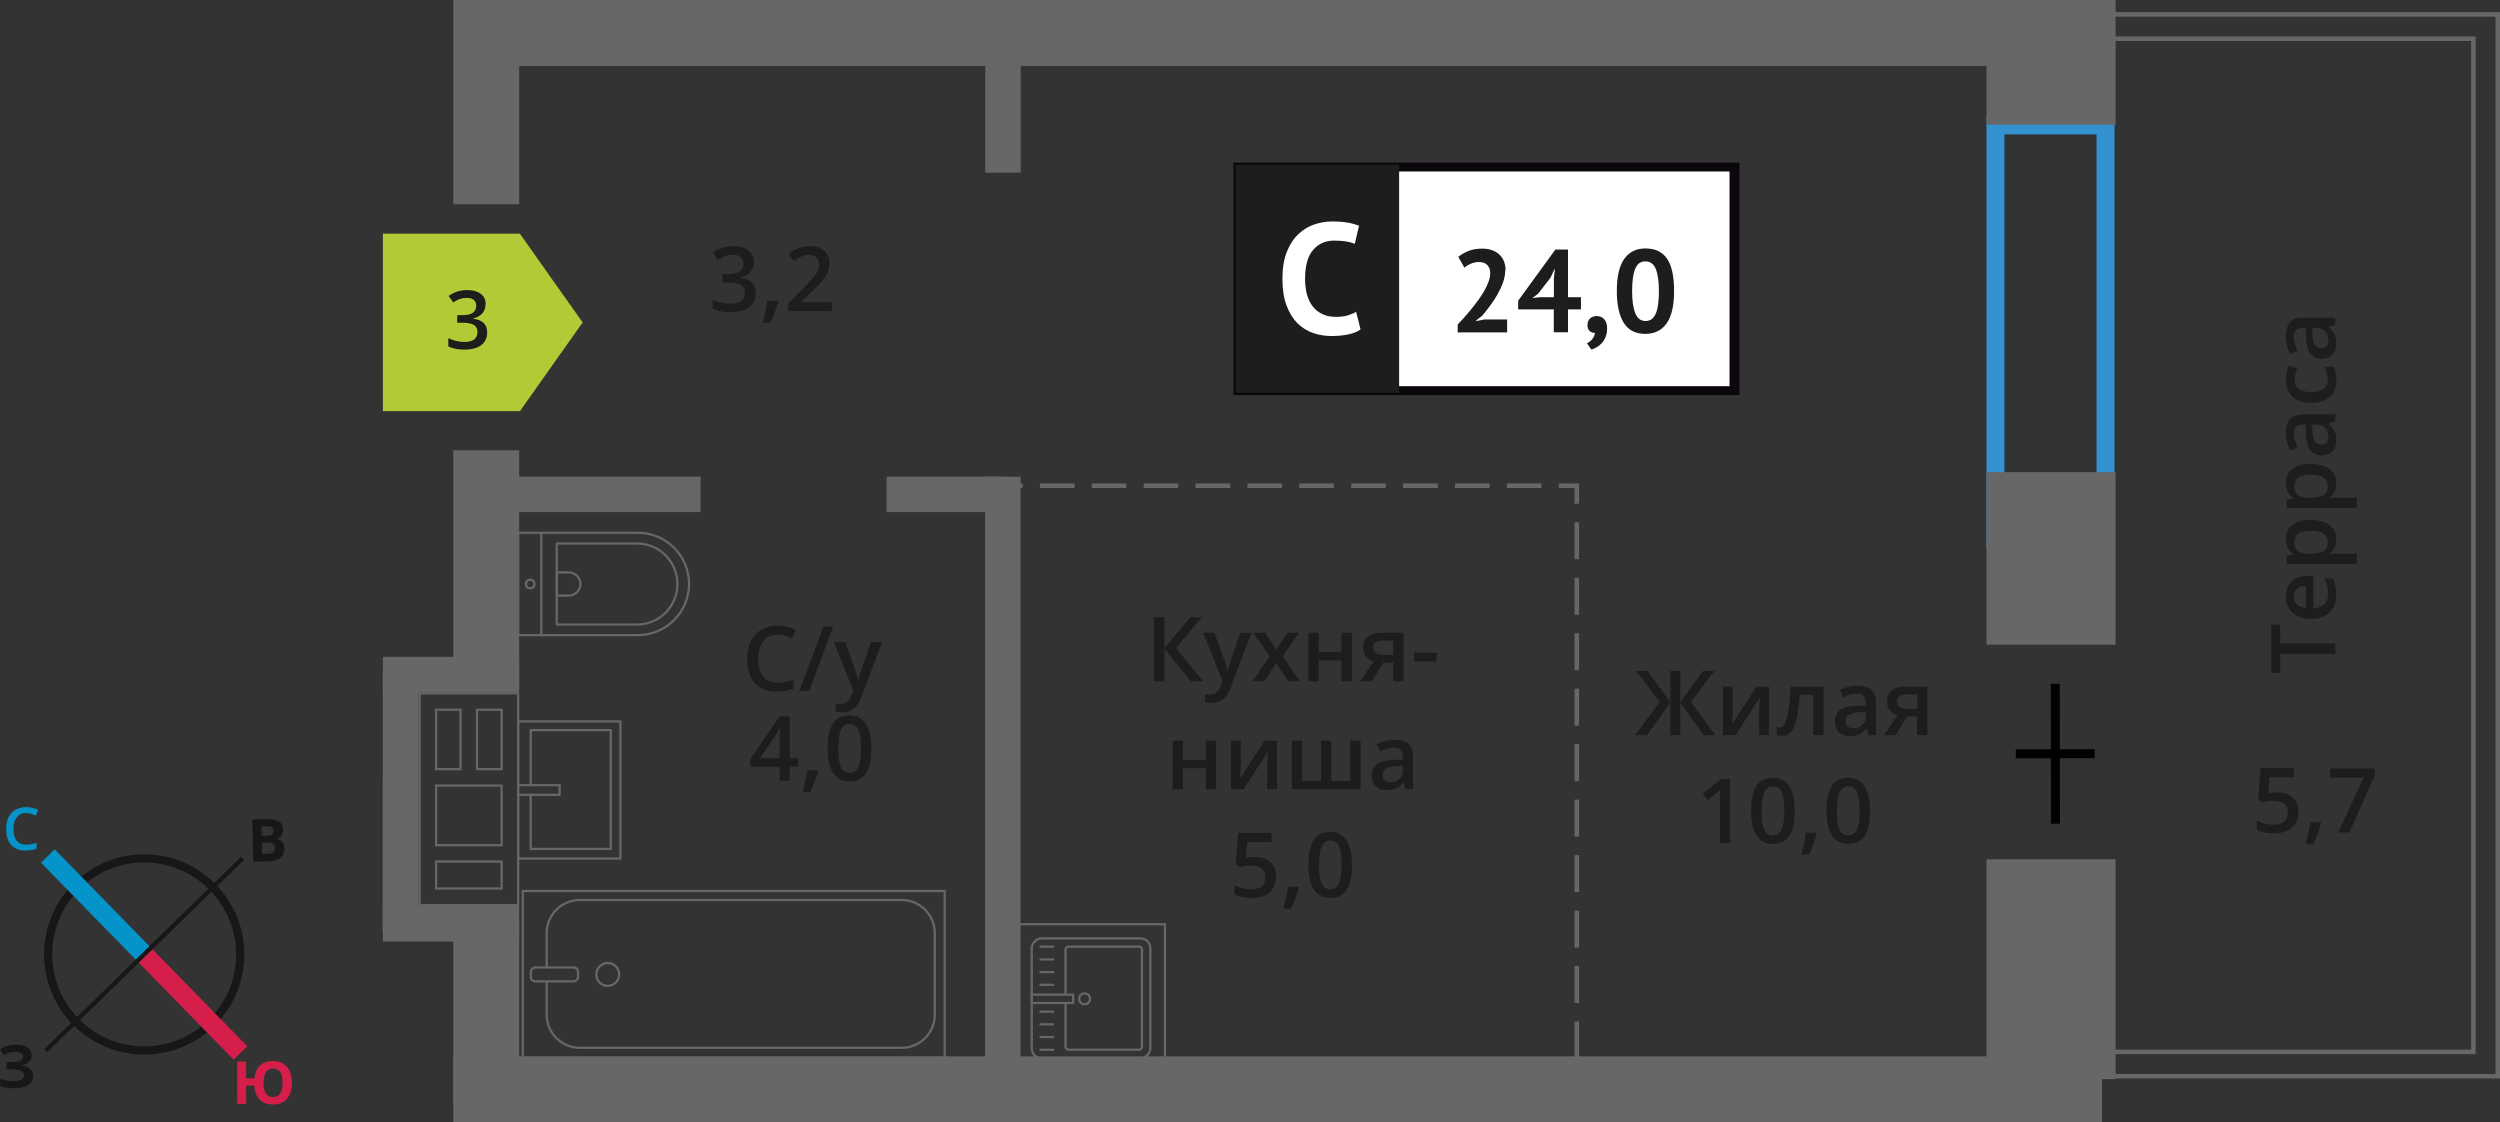 <?xml version="1.0" encoding="UTF-8"?>
<svg xmlns="http://www.w3.org/2000/svg" viewBox="0 0 278.03 124.82">
  <rect x="0" y="0" width="278.03" height="124.82" fill="#333333" stroke="none"/>
  <defs>
    <style>
      .cls-1 {
        stroke: #d51e49;
      }

      .cls-1, .cls-2, .cls-3, .cls-4, .cls-5, .cls-6, .cls-7, .cls-8 {
        fill: none;
      }

      .cls-1, .cls-2, .cls-3, .cls-4, .cls-5, .cls-6, .cls-8 {
        stroke-miterlimit: 10;
      }

      .cls-1, .cls-5 {
        stroke-width: 2.13px;
      }

      .cls-2 {
        stroke-dasharray: 0 0 4.11 2.06;
      }

      .cls-2, .cls-4, .cls-6, .cls-7 {
        stroke: #666766;
      }

      .cls-2, .cls-4, .cls-6, .cls-9 {
        stroke-width: .5px;
      }

      .cls-10 {
        fill: #b1ca35;
        fill-rule: evenodd;
      }

      .cls-10, .cls-11, .cls-12, .cls-13, .cls-14, .cls-15, .cls-16, .cls-17, .cls-18, .cls-19 {
        stroke-width: 0px;
      }

      .cls-11 {
        fill: #161717;
      }

      .cls-12 {
        fill: #0b070c;
      }

      .cls-3 {
        stroke: #010101;
      }

      .cls-13 {
        fill: #0594ca;
      }

      .cls-14 {
        fill: #676767;
      }

      .cls-15, .cls-9 {
        fill: #1d1d1b;
      }

      .cls-5 {
        stroke: #0594ca;
      }

      .cls-6 {
        stroke-dasharray: 0 0 3.85 1.92;
      }

      .cls-16 {
        fill: #3492d0;
      }

      .cls-17 {
        fill: #fff;
      }

      .cls-7 {
        stroke-linecap: round;
        stroke-linejoin: round;
        stroke-width: .25px;
      }

      .cls-8 {
        stroke: #161717;
        stroke-width: .91px;
      }

      .cls-18 {
        fill: #666766;
      }

      .cls-19 {
        fill: #d51e49;
      }

      .cls-9 {
        stroke: #1d1d1b;
        stroke-miterlimit: 22.93;
      }
    </style>
  </defs>
  <g id="vent">
    <g>
      <path class="cls-18" d="M46.79,77.23h10.71s0,1.58,0,1.58h0v6.6s0,.25,0,.25h0v1.58h0v6.63s0,.25,0,.25h0v1.58h0v3s0,.25,0,.25h0v1.58h-10.71v-1.58h0v-3.25s0-1.58,0-1.58h0v-6.63s0-.25,0-.25h0v-1.58h0v-6.6s0-.25,0-.25v-1.58M48.37,85.66h2.97v-6.6s0-.25,0-.25h-2.72s-.25,0-.25,0v6.6s0,.25,0,.25M55.91,85.66v-6.6s0-.25,0-.25h-2.74s-.25,0-.25,0v6.6s0,.25,0,.25h2.74s.25,0,.25,0M55.91,94.12v-6.63s0-.25,0-.25h-7.29s-.25,0-.25,0v6.63s0,.25,0,.25h7.29s.25,0,.25,0M55.91,98.94v-3s0-.25,0-.25h-7.29s-.25,0-.25,0v3.25h7.29s.25,0,.25,0M46.54,76.98v2.08s0,0,0,0v6.35h0v2.08h0v6.38h0v2.08h0v2.75h0v2.08h11.21s0-2.08,0-2.08h0v-2.75h0v-2.08h0v-6.38h0v-2.08h0v-6.35h0v-2.08s-11.21,0-11.21,0h0ZM48.62,85.41v-6.35s2.47,0,2.47,0v6.35h-2.47ZM55.66,85.41h-2.49s0-6.35,0-6.35h2.49s0,6.35,0,6.35h0ZM55.66,93.87h-7.04s0-6.38,0-6.38h7.04s0,6.38,0,6.38h0ZM55.66,98.69h-7.04v-2.75h7.04s0,2.75,0,2.75h0Z"/>
      <rect class="cls-14" x="42.58" y="73.05" width="15.16" height="3.94"/>
      <rect class="cls-14" x="42.58" y="100.77" width="15.16" height="3.94"/>
      <rect class="cls-14" x="29.98" y="87.2" width="29.13" height="3.94" transform="translate(133.71 44.62) rotate(90)"/>
      <rect class="cls-14" x="35.95" y="93.16" width="17.2" height="3.94" transform="translate(139.68 50.58) rotate(90)"/>
    </g>
  </g>
  <g id="window">
    <path class="cls-16" d="M233.16,14.95v44h-10.24V14.95h10.24M235.16,12.95h-14.24v48h14.24V12.95h0Z"/>
  </g>
  <g id="furn">
    <g>
      <rect class="cls-7" x="72.33" y="84.91" width="18.55" height="46.92" transform="translate(189.97 26.76) rotate(90)"/>
      <rect class="cls-7" x="60.88" y="105.74" width="1.55" height="5.24" rx=".49" ry=".49" transform="translate(170.02 46.71) rotate(90)"/>
      <path class="cls-7" d="M60.8,107.59v-3.82c0-2.03,1.65-3.68,3.68-3.68h35.8c2.03,0,3.68,1.65,3.68,3.68v9.08c0,2.03-1.65,3.68-3.68,3.68h-35.8c-2.03,0-3.68-1.65-3.68-3.68v-3.71"/>
      <circle class="cls-7" cx="67.59" cy="108.37" r="1.27"/>
    </g>
    <g>
      <path class="cls-7" d="M57.62,59.25h13.32c3.14,0,5.69,2.55,5.69,5.69h0c0,3.14-2.55,5.69-5.69,5.69h-13.32v-11.38h0Z"/>
      <path class="cls-7" d="M61.92,60.44h8.91c2.49,0,4.51,2.02,4.51,4.51h0c0,2.49-2.02,4.51-4.51,4.51h-8.91v-9.02h0Z"/>
      <path class="cls-7" d="M61.92,63.66h1.34c.71,0,1.29.58,1.29,1.29h0c0,.71-.58,1.29-1.29,1.29h-1.34v-2.58h0Z"/>
      <circle class="cls-7" cx="58.96" cy="64.95" r=".48"/>
      <line class="cls-7" x1="60.2" y1="70.64" x2="60.2" y2="59.25"/>
    </g>
    <g>
      <rect class="cls-7" x="57.62" y="80.23" width="11.38" height="15.25"/>
      <polyline class="cls-7" points="57.62 88.39 62.24 88.39 62.24 87.32 57.62 87.32"/>
      <polyline class="cls-7" points="59.02 88.39 59.02 94.41 67.93 94.41 67.93 81.2 59.02 81.2 59.02 87.32"/>
    </g>
    <g>
      <g>
        <rect class="cls-7" x="114.67" y="104.42" width="13.32" height="13.19" rx="1.09" ry="1.09" transform="translate(232.35 -10.31) rotate(90)"/>
        <path class="cls-7" d="M118.5,111.54v4.88c0,.18.14.32.32.32h7.86c.18,0,.32-.14.32-.32v-10.82c0-.18-.14-.32-.32-.32h-7.86c-.18,0-.32.14-.32.32v5.01"/>
        <circle class="cls-7" cx="120.62" cy="111.08" r=".6"/>
        <rect class="cls-7" x="116.58" y="108.77" width=".93" height="4.61" transform="translate(228.12 -5.96) rotate(90)"/>
        <line class="cls-7" x1="115.71" y1="105.28" x2="117.12" y2="105.28"/>
        <line class="cls-7" x1="115.71" y1="106.7" x2="117.12" y2="106.7"/>
        <line class="cls-7" x1="115.71" y1="108.11" x2="117.12" y2="108.11"/>
        <line class="cls-7" x1="115.71" y1="109.52" x2="117.12" y2="109.52"/>
        <line class="cls-7" x1="115.71" y1="112.51" x2="117.12" y2="112.51"/>
        <line class="cls-7" x1="115.71" y1="113.92" x2="117.12" y2="113.92"/>
        <line class="cls-7" x1="115.71" y1="115.33" x2="117.12" y2="115.33"/>
        <line class="cls-7" x1="115.71" y1="116.75" x2="117.12" y2="116.75"/>
      </g>
      <path class="cls-18" d="M129.43,102.91v16.21h-16.21v-16.21h16.21M129.68,102.66h-16.71v16.71h16.71v-16.71h0Z"/>
    </g>
  </g>
  <g id="Layer_5" data-name="Layer 5">
    <rect class="cls-14" x="221.17" y="-.25" width="13.87" height="14.36" transform="translate(235.03 -221.17) rotate(90)"/>
    <rect class="cls-14" x="218.5" y="54.93" width="19.19" height="14.36" transform="translate(290.21 -165.99) rotate(90)"/>
    <rect class="cls-14" x="215.88" y="100.6" width="24.45" height="14.36" transform="translate(335.88 -120.32) rotate(90)"/>
    <rect class="cls-14" x="42.72" y="7.69" width="22.72" height="7.33" transform="translate(42.72 65.43) rotate(-90)"/>
    <rect class="cls-14" x="40.81" y="59.69" width="26.54" height="7.33" transform="translate(-9.28 117.43) rotate(-90)"/>
    <rect class="cls-14" x="43.79" y="108.88" width="20.57" height="7.33" transform="translate(-58.47 166.63) rotate(-90)"/>
    <rect class="cls-14" x="52.42" y="0" width="180" height="7.33"/>
    <rect class="cls-14" x="50.41" y="117.48" width="183.36" height="7.33"/>
    <rect class="cls-14" x="104.38" y="10.07" width="14.31" height="3.94" transform="translate(99.5 123.58) rotate(-90)"/>
    <rect class="cls-14" x="77.79" y="84.8" width="67.5" height="3.94" transform="translate(198.3 -24.77) rotate(90)"/>
    <rect class="cls-14" x="52.75" y="53.01" width="25.16" height="3.94"/>
    <rect class="cls-14" x="98.6" y="53.01" width="13.3" height="3.94"/>
    <g>
      <line class="cls-3" x1="228.57" y1="76.05" x2="228.59" y2="91.61"/>
      <line class="cls-3" x1="224.18" y1="83.83" x2="232.95" y2="83.82"/>
    </g>
    <g>
      <line class="cls-4" x1="175.36" y1="121.77" x2="175.36" y2="119.77"/>
      <line class="cls-2" x1="175.36" y1="117.72" x2="175.36" y2="57.05"/>
      <polyline class="cls-4" points="175.36 56.02 175.36 54.02 173.36 54.02"/>
      <line class="cls-6" x1="171.43" y1="54.02" x2="114.68" y2="54.02"/>
      <line class="cls-4" x1="113.72" y1="54.02" x2="111.72" y2="54.02"/>
    </g>
  </g>
  <g id="Layer_6" data-name="Layer 6">
    <path class="cls-18" d="M277.53,1.85v117.59h-46.62v-2.21h44.41V4.05h-44.41V1.85h46.62M278.03,1.35h-47.62v3.21h44.41v112.17h-44.41v3.21h47.62V1.35h0Z"/>
  </g>
  <g id="text">
    <g>
      <path class="cls-15" d="M86.48,70.58c-.67,0-1.2.24-1.58.71-.38.47-.58,1.13-.58,1.97s.18,1.54.55,1.99c.37.45.9.67,1.61.67.3,0,.6-.03.88-.09.28-.06.58-.14.88-.23v1c-.56.21-1.19.32-1.9.32-1.04,0-1.85-.32-2.41-.95-.56-.63-.84-1.54-.84-2.72,0-.74.13-1.39.41-1.95.27-.56.67-.98,1.18-1.28.52-.3,1.12-.44,1.81-.44.73,0,1.4.15,2.02.46l-.42.97c-.24-.11-.5-.21-.77-.3-.27-.09-.55-.13-.85-.13Z"/>
      <path class="cls-15" d="M92.65,69.69l-2.66,7.14h-1.08l2.66-7.14h1.08Z"/>
      <path class="cls-15" d="M92.74,71.42h1.25l1.1,3.06c.17.44.28.85.33,1.23h.04c.03-.18.08-.4.16-.65.08-.25.49-1.47,1.24-3.64h1.24l-2.31,6.12c-.42,1.12-1.12,1.68-2.1,1.68-.25,0-.5-.03-.74-.08v-.91c.17.04.37.06.59.06.55,0,.94-.32,1.17-.96l.2-.51-2.17-5.4Z"/>
      <path class="cls-15" d="M88.79,85.27h-.96v1.56h-1.12v-1.56h-3.26v-.88l3.26-4.72h1.12v4.65h.96v.95ZM86.71,84.31v-1.79c0-.64.02-1.16.05-1.57h-.04c-.09.21-.23.47-.43.78l-1.77,2.58h2.19Z"/>
      <path class="cls-15" d="M90.98,85.77c-.16.61-.44,1.38-.86,2.34h-.85c.22-.88.39-1.7.5-2.45h1.13l.07.11Z"/>
      <path class="cls-15" d="M96.91,83.25c0,1.24-.2,2.16-.6,2.76-.4.6-1.01.9-1.83.9s-1.4-.31-1.81-.93c-.41-.62-.62-1.53-.62-2.73s.2-2.19.6-2.79c.4-.6,1.01-.9,1.82-.9s1.4.31,1.81.94.62,1.54.62,2.74ZM93.23,83.25c0,.97.1,1.67.3,2.08.2.42.52.62.96.62s.76-.21.96-.63c.2-.42.3-1.12.3-2.08s-.1-1.65-.3-2.08c-.2-.43-.53-.64-.96-.64s-.76.21-.96.63c-.2.42-.3,1.12-.3,2.09Z"/>
    </g>
    <g>
      <rect class="cls-17" x="137.67" y="18.57" width="54.7" height="24.87"/>
      <path class="cls-12" d="M192.36,19.07h-54.1v23.88h54.1v-23.88ZM137.72,18.08h55.73v25.86h-56.28v-25.86h.55Z"/>
      <rect class="cls-9" x="137.67" y="18.57" width="17.68" height="24.87"/>
      <g>
        <path class="cls-15" d="M167.4,30.05c0,.44-.08.89-.24,1.34s-.37.9-.61,1.33c-.25.44-.52.86-.82,1.26-.3.41-.59.78-.88,1.12l-.69.54v.07l.94-.18h2.51v1.44h-5.5v-.88c.21-.22.44-.47.71-.76.26-.29.52-.6.79-.93.27-.33.52-.66.78-1.01.25-.35.48-.7.68-1.05s.36-.69.48-1.03c.12-.33.18-.64.18-.94,0-.36-.1-.65-.31-.88s-.53-.35-.97-.35c-.28,0-.56.06-.85.18-.29.12-.54.27-.74.45l-.68-1.2c.34-.28.72-.5,1.16-.67s.94-.25,1.52-.25c.37,0,.72.05,1.03.16.31.1.58.26.81.46s.41.45.54.75c.13.3.2.65.2,1.05Z"/>
        <path class="cls-15" d="M175.82,34.41h-1.44v2.54h-1.58v-2.54h-3.96v-.97l4.14-5.69h1.4v5.3h1.44v1.36ZM172.8,31.05l.12-1.1h-.05l-.44.94-1.36,1.76-.65.5.84-.1h1.55v-2Z"/>
        <path class="cls-15" d="M176.55,36.12c0-.3.1-.53.29-.71.2-.17.44-.26.72-.26.37,0,.65.12.86.37.21.24.31.57.31.97s-.06.73-.18,1.01c-.12.28-.27.52-.45.7-.18.19-.37.33-.57.44-.2.11-.39.19-.55.24l-.5-.71c.24-.1.44-.25.61-.47.17-.22.27-.45.29-.69-.2.03-.39-.04-.57-.18-.18-.15-.27-.39-.27-.72Z"/>
        <path class="cls-15" d="M179.81,32.37c0-1.6.27-2.79.82-3.57.55-.78,1.34-1.17,2.36-1.17,1.1,0,1.9.39,2.42,1.16.51.77.77,1.96.77,3.58s-.28,2.81-.83,3.59-1.34,1.17-2.37,1.17c-1.09,0-1.89-.41-2.4-1.23-.51-.82-.77-2-.77-3.53ZM181.51,32.37c0,1.06.12,1.88.35,2.46s.61.87,1.14.87.89-.27,1.13-.8c.24-.53.36-1.37.36-2.53,0-1.05-.11-1.87-.34-2.44-.23-.57-.61-.86-1.16-.86s-.9.27-1.13.81c-.23.54-.35,1.37-.35,2.49Z"/>
      </g>
      <path class="cls-17" d="M151.32,36.63c-.37.27-.85.46-1.43.57-.58.12-1.17.17-1.78.17-.74,0-1.43-.11-2.09-.34-.66-.23-1.24-.6-1.75-1.1-.5-.51-.9-1.17-1.2-1.98s-.45-1.8-.45-2.95.17-2.21.5-3.02c.33-.81.76-1.47,1.3-1.96.53-.5,1.12-.85,1.78-1.07.65-.22,1.31-.32,1.96-.32.7,0,1.29.05,1.78.14.49.09.89.21,1.2.33l-.47,2.03c-.27-.13-.59-.22-.96-.28s-.82-.09-1.34-.09c-.97,0-1.75.35-2.34,1.04-.59.69-.89,1.76-.89,3.21,0,.63.07,1.21.21,1.73.14.52.35.97.64,1.33.29.37.64.66,1.07.86.43.21.92.31,1.48.31.53,0,.97-.05,1.33-.16.36-.11.68-.24.95-.4l.49,1.95Z"/>
    </g>
    <g>
      <path class="cls-15" d="M133.81,75.77h-1.37l-2.94-3.62v3.62h-1.17v-7.14h1.17v3.46l2.89-3.46h1.28l-2.88,3.45,3.02,3.69Z"/>
      <path class="cls-15" d="M133.81,70.37h1.25l1.1,3.06c.17.44.28.85.33,1.23h.04c.03-.18.08-.4.16-.65.08-.26.49-1.47,1.24-3.64h1.24l-2.31,6.12c-.42,1.12-1.12,1.68-2.1,1.68-.25,0-.5-.03-.74-.08v-.91c.17.04.37.06.59.06.55,0,.94-.32,1.17-.96l.2-.51-2.17-5.4Z"/>
      <path class="cls-15" d="M141.2,73.01l-1.81-2.64h1.31l1.23,1.89,1.24-1.89h1.3l-1.82,2.64,1.91,2.76h-1.3l-1.33-2.02-1.33,2.02h-1.3l1.9-2.76Z"/>
      <path class="cls-15" d="M146.65,70.37v2.17h2.54v-2.17h1.15v5.4h-1.15v-2.33h-2.54v2.33h-1.15v-5.4h1.15Z"/>
      <path class="cls-15" d="M152.54,75.77h-1.28l1.5-2.21c-.36-.1-.65-.29-.86-.56s-.31-.6-.31-1c0-.51.18-.91.55-1.2s.86-.43,1.49-.43h2.46v5.4h-1.15v-2.08h-1.09l-1.31,2.08ZM152.7,72.01c0,.28.1.48.32.62.21.14.49.21.85.21h1.07v-1.6h-1.25c-.31,0-.55.07-.72.2-.17.13-.26.32-.26.57Z"/>
      <path class="cls-15" d="M157.26,73.57v-.98h2.51v.98h-2.51Z"/>
      <path class="cls-15" d="M131.56,82.37v2.17h2.54v-2.17h1.15v5.4h-1.15v-2.33h-2.54v2.33h-1.15v-5.4h1.15Z"/>
      <path class="cls-15" d="M137.99,82.37v2.77c0,.32-.03.8-.08,1.42l2.71-4.19h1.4v5.4h-1.1v-2.72c0-.15,0-.39.03-.73.02-.33.03-.58.05-.73l-2.7,4.18h-1.4v-5.4h1.1Z"/>
      <path class="cls-15" d="M151.31,87.77h-7.65v-5.4h1.15v4.49h2.1v-4.49h1.15v4.49h2.1v-4.49h1.15v5.4Z"/>
      <path class="cls-15" d="M156.33,87.77l-.23-.75h-.04c-.26.33-.52.55-.79.67-.26.12-.6.18-1.02.18-.53,0-.95-.14-1.24-.43-.3-.29-.45-.69-.45-1.22,0-.56.21-.98.62-1.26s1.04-.44,1.89-.46l.93-.03v-.29c0-.34-.08-.6-.24-.77-.16-.17-.41-.26-.75-.26-.28,0-.54.04-.8.12-.25.08-.5.18-.73.29l-.37-.82c.29-.15.61-.27.96-.35.35-.08.68-.12.99-.12.69,0,1.21.15,1.55.45.35.3.53.77.53,1.41v3.64h-.82ZM154.62,86.99c.42,0,.75-.12,1-.35.25-.23.38-.56.38-.98v-.47l-.69.03c-.54.02-.93.11-1.18.27-.25.16-.37.41-.37.74,0,.24.07.43.21.56s.36.2.64.2Z"/>
      <path class="cls-15" d="M139.58,95.31c.72,0,1.29.19,1.71.57s.63.9.63,1.56c0,.76-.24,1.36-.72,1.79-.48.43-1.15.64-2.03.64-.8,0-1.42-.13-1.88-.39v-1.04c.26.15.57.27.91.35.34.08.66.12.95.12.52,0,.91-.12,1.18-.35.27-.23.41-.57.41-1.02,0-.85-.54-1.28-1.63-1.28-.15,0-.34.02-.57.05-.22.03-.42.07-.59.1l-.51-.3.27-3.49h3.71v1.02h-2.7l-.16,1.77c.11-.02.25-.04.42-.07.17-.03.37-.04.6-.04Z"/>
      <path class="cls-15" d="M144.44,98.72c-.16.61-.44,1.39-.86,2.34h-.84c.22-.88.39-1.7.5-2.45h1.13l.07.11Z"/>
      <path class="cls-15" d="M150.37,96.2c0,1.24-.2,2.16-.6,2.76-.4.6-1.01.9-1.83.9s-1.4-.31-1.81-.93c-.41-.62-.62-1.53-.62-2.73s.2-2.19.6-2.79c.4-.6,1.01-.9,1.82-.9s1.4.31,1.81.94.62,1.54.62,2.74ZM146.69,96.2c0,.97.1,1.67.3,2.08.2.42.52.62.96.62s.76-.21.96-.63c.2-.42.3-1.11.3-2.08s-.1-1.65-.3-2.08c-.2-.43-.53-.64-.96-.64s-.76.21-.96.63c-.2.42-.3,1.12-.3,2.09Z"/>
    </g>
    <g>
      <path class="cls-15" d="M184.58,78.07l-2.61-3.45h1.25l2.54,3.46v-3.46h1.11v3.46l2.54-3.46h1.25l-2.61,3.45,2.72,3.69h-1.29l-2.61-3.62v3.62h-1.11v-3.62l-2.61,3.62h-1.3l2.73-3.69Z"/>
      <path class="cls-15" d="M192.7,76.36v2.77c0,.32-.03.8-.08,1.42l2.71-4.19h1.4v5.4h-1.1v-2.72c0-.15,0-.39.03-.73.02-.34.03-.58.05-.73l-2.7,4.18h-1.4v-5.4h1.1Z"/>
      <path class="cls-15" d="M202.81,81.76h-1.16v-4.5h-1.49c-.09,1.16-.21,2.06-.37,2.71-.16.65-.36,1.13-.61,1.43-.25.3-.57.45-.97.45-.25,0-.46-.04-.63-.11v-.9c.12.05.24.07.36.07.33,0,.59-.37.78-1.12.19-.75.34-1.89.45-3.43h3.63v5.4Z"/>
      <path class="cls-15" d="M207.83,81.76l-.23-.75h-.04c-.26.33-.52.55-.79.67s-.6.18-1.02.18c-.53,0-.95-.14-1.24-.43-.3-.29-.45-.69-.45-1.22,0-.56.21-.98.62-1.26s1.04-.44,1.89-.46l.93-.03v-.29c0-.35-.08-.6-.24-.77-.16-.17-.41-.26-.75-.26-.28,0-.54.04-.8.12s-.5.18-.73.29l-.37-.82c.29-.15.61-.27.96-.35s.68-.12.99-.12c.69,0,1.21.15,1.55.45.35.3.53.77.53,1.41v3.64h-.82ZM206.12,80.98c.42,0,.75-.12,1-.35.25-.23.38-.56.38-.98v-.47l-.69.03c-.54.02-.93.11-1.18.27-.25.16-.37.41-.37.74,0,.24.07.43.21.56s.36.2.64.2Z"/>
      <path class="cls-15" d="M210.8,81.76h-1.28l1.5-2.21c-.36-.1-.65-.29-.86-.56s-.31-.6-.31-1c0-.51.18-.91.55-1.2s.86-.43,1.49-.43h2.46v5.4h-1.15v-2.08h-1.09l-1.31,2.08ZM210.97,78c0,.28.1.48.32.62.21.14.49.21.85.21h1.07v-1.6h-1.25c-.31,0-.55.07-.72.2-.17.13-.26.32-.26.57Z"/>
      <path class="cls-15" d="M192.42,93.76h-1.15v-4.61c0-.55.01-.99.04-1.31-.08.08-.17.16-.28.26-.11.09-.47.39-1.1.9l-.58-.73,2.1-1.65h.96v7.14Z"/>
      <path class="cls-15" d="M199.6,90.19c0,1.24-.2,2.16-.6,2.76-.4.6-1.01.9-1.83.9s-1.4-.31-1.81-.93-.62-1.53-.62-2.73.2-2.19.6-2.79c.4-.6,1.01-.9,1.82-.9s1.4.31,1.81.94.62,1.54.62,2.74ZM195.91,90.19c0,.97.1,1.67.3,2.08.2.42.52.62.96.62s.76-.21.96-.63c.2-.42.3-1.11.3-2.08s-.1-1.65-.3-2.08c-.2-.43-.53-.64-.96-.64s-.76.21-.96.63c-.2.42-.3,1.12-.3,2.09Z"/>
      <path class="cls-15" d="M202.04,92.71c-.16.61-.44,1.39-.86,2.34h-.84c.22-.88.39-1.7.5-2.45h1.13l.07.11Z"/>
      <path class="cls-15" d="M207.98,90.19c0,1.24-.2,2.16-.6,2.76-.4.6-1.01.9-1.83.9s-1.4-.31-1.81-.93-.62-1.53-.62-2.73.2-2.19.6-2.79c.4-.6,1.01-.9,1.82-.9s1.4.31,1.81.94.62,1.54.62,2.74ZM204.29,90.19c0,.97.1,1.67.3,2.08.2.42.52.62.96.62s.76-.21.96-.63c.2-.42.3-1.11.3-2.08s-.1-1.65-.3-2.08c-.2-.43-.53-.64-.96-.64s-.76.21-.96.63c-.2.42-.3,1.12-.3,2.09Z"/>
    </g>
    <g>
      <path class="cls-15" d="M253.27,88.13c.72,0,1.29.19,1.71.57s.63.9.63,1.56c0,.76-.24,1.36-.71,1.78s-1.15.64-2.03.64c-.8,0-1.42-.13-1.88-.39v-1.04c.26.15.57.27.91.35s.66.12.95.12c.52,0,.91-.12,1.18-.35.27-.23.4-.57.4-1.02,0-.85-.54-1.28-1.63-1.28-.15,0-.34.02-.57.05s-.42.07-.59.1l-.51-.3.27-3.49h3.71v1.02h-2.7l-.16,1.77c.12-.02.25-.04.42-.07s.37-.04.6-.04Z"/>
      <path class="cls-15" d="M258.13,91.54c-.16.61-.44,1.39-.86,2.34h-.84c.22-.88.39-1.7.5-2.45h1.13l.07.11Z"/>
      <path class="cls-15" d="M260.04,92.59l2.82-6.12h-3.71v-1.01h4.94v.8l-2.81,6.33h-1.24Z"/>
    </g>
    <g>
      <path class="cls-15" d="M259.72,71.57v1.17h-6.14v2.1h-1v-5.37h1v2.1h6.14Z"/>
      <path class="cls-15" d="M259.81,66.14c0,.84-.25,1.5-.73,1.97-.49.47-1.17.71-2.02.71s-1.58-.22-2.08-.66-.76-1.04-.76-1.81c0-.71.22-1.28.65-1.69s1.03-.62,1.79-.62h.62v3.6c.52-.02.93-.16,1.21-.42.28-.27.42-.64.42-1.13,0-.32-.03-.62-.09-.89-.06-.28-.16-.57-.3-.89h.93c.13.28.23.56.28.85s.08.61.08.98ZM255.09,66.35c0,.36.12.66.35.88.23.22.57.35,1.01.39v-2.45c-.45,0-.78.11-1.01.32-.23.21-.34.5-.34.86Z"/>
      <path class="cls-15" d="M259.81,59.99c0,.68-.25,1.21-.74,1.59v.07c.46-.05.73-.07.83-.07h2.21v1.15h-7.8v-.93c.1-.03.34-.08.72-.16v-.06c-.55-.36-.82-.9-.82-1.61,0-.67.24-1.2.73-1.58.49-.38,1.17-.56,2.06-.56s1.57.19,2.07.57c.49.38.74.91.74,1.58ZM255.16,60.27c0,.46.13.79.4,1,.27.21.69.32,1.28.32h.17c.66,0,1.13-.1,1.43-.31.29-.21.44-.55.44-1.02,0-.4-.16-.7-.49-.92s-.79-.32-1.39-.32-1.06.11-1.37.32c-.31.21-.47.53-.47.94Z"/>
      <path class="cls-15" d="M259.81,53.76c0,.68-.25,1.21-.74,1.59v.07c.46-.05.73-.07.83-.07h2.21v1.15h-7.8v-.93c.1-.03.34-.08.72-.16v-.06c-.55-.36-.82-.9-.82-1.61,0-.67.24-1.2.73-1.58.49-.38,1.17-.56,2.06-.56s1.57.19,2.07.57c.49.38.74.91.74,1.58ZM255.16,54.04c0,.46.13.79.4,1,.27.21.69.32,1.28.32h.17c.66,0,1.13-.1,1.43-.31.29-.21.44-.55.44-1.02,0-.4-.16-.7-.49-.92s-.79-.32-1.39-.32-1.06.11-1.37.32c-.31.21-.47.53-.47.94Z"/>
      <path class="cls-15" d="M259.72,46.89l-.75.23v.04c.33.26.55.52.67.79.12.26.18.6.18,1.02,0,.53-.14.95-.43,1.24-.29.3-.69.45-1.22.45-.56,0-.98-.21-1.26-.62s-.44-1.04-.46-1.89l-.03-.93h-.29c-.34,0-.6.08-.77.24-.17.16-.26.41-.26.75,0,.28.04.54.12.8s.18.5.29.73l-.82.37c-.15-.29-.27-.61-.35-.96-.08-.35-.12-.68-.12-.99,0-.69.15-1.21.45-1.55.3-.35.77-.53,1.41-.53h3.64v.82ZM258.94,48.6c0-.42-.12-.75-.35-1-.23-.25-.56-.38-.98-.38h-.47l.03.69c.02.54.11.93.27,1.18.16.25.41.37.74.37.24,0,.43-.07.56-.21.13-.14.2-.36.2-.64Z"/>
      <path class="cls-15" d="M259.81,42.29c0,.82-.24,1.44-.71,1.86-.48.42-1.16.64-2.05.64s-1.61-.22-2.09-.67c-.49-.45-.73-1.09-.73-1.93,0-.57.11-1.08.32-1.54l.92.35c-.19.49-.28.89-.28,1.2,0,.93.62,1.4,1.86,1.4.61,0,1.06-.12,1.36-.35.3-.23.46-.57.46-1.02,0-.51-.13-.99-.38-1.45h1c.12.21.21.42.26.66.05.23.08.52.08.85Z"/>
      <path class="cls-15" d="M259.72,36.14l-.75.23v.04c.33.26.55.52.67.79.12.26.18.6.18,1.02,0,.53-.14.95-.43,1.24-.29.3-.69.45-1.22.45-.56,0-.98-.21-1.26-.62s-.44-1.04-.46-1.89l-.03-.93h-.29c-.34,0-.6.08-.77.24-.17.16-.26.41-.26.75,0,.28.04.54.12.8s.18.5.29.73l-.82.37c-.15-.29-.27-.61-.35-.96-.08-.35-.12-.68-.12-.99,0-.69.15-1.21.45-1.55.3-.35.77-.53,1.41-.53h3.64v.82ZM258.94,37.85c0-.42-.12-.75-.35-1-.23-.25-.56-.38-.98-.38h-.47l.03.69c.02.54.11.93.27,1.18.16.25.41.37.74.37.24,0,.43-.07.56-.21.13-.14.2-.36.2-.64Z"/>
    </g>
    <g>
      <path class="cls-15" d="M83.84,29.12c0,.45-.13.83-.4,1.13s-.63.5-1.11.61v.04c.57.07,1,.25,1.29.53s.43.66.43,1.14c0,.69-.24,1.22-.73,1.59s-1.17.56-2.07.56c-.79,0-1.46-.13-2-.39v-1.02c.3.15.62.27.96.35s.66.12.98.12c.55,0,.97-.1,1.24-.31s.41-.52.41-.95c0-.38-.15-.66-.45-.84s-.78-.27-1.43-.27h-.62v-.93h.63c1.14,0,1.71-.39,1.71-1.18,0-.31-.1-.54-.3-.71s-.49-.25-.88-.25c-.27,0-.53.04-.78.11s-.55.23-.89.45l-.56-.8c.65-.48,1.41-.72,2.28-.72.72,0,1.28.15,1.68.46s.61.74.61,1.28Z"/>
      <path class="cls-15" d="M86.55,33.56c-.16.61-.44,1.39-.86,2.34h-.84c.22-.88.39-1.7.5-2.45h1.13l.07.11Z"/>
      <path class="cls-15" d="M92.49,34.61h-4.84v-.87l1.84-1.85c.54-.56.9-.95,1.08-1.18.18-.23.31-.45.39-.66s.12-.42.12-.66c0-.32-.1-.58-.29-.76-.19-.19-.46-.28-.8-.28-.27,0-.54.05-.79.15-.25.1-.55.28-.89.55l-.62-.76c.4-.34.78-.57,1.16-.71s.77-.21,1.2-.21c.66,0,1.2.17,1.6.52s.6.81.6,1.4c0,.32-.06.63-.17.92-.12.29-.29.59-.53.9-.24.31-.64.72-1.19,1.25l-1.24,1.2v.05h3.39v1.01Z"/>
    </g>
    <g>
      <polygon class="cls-10" points="57.83 45.72 57.83 45.72 61.31 40.79 64.8 35.86 61.31 30.93 57.83 26 57.83 25.99 57.83 25.99 42.58 25.99 42.58 45.72 57.83 45.72 57.83 45.72"/>
      <path class="cls-15" d="M53.99,33.84c0,.41-.12.75-.36,1.02-.24.27-.57.45-1,.55v.04c.52.06.9.22,1.16.48.26.26.39.6.39,1.02,0,.62-.22,1.09-.66,1.43-.44.33-1.06.5-1.86.5-.71,0-1.31-.12-1.8-.35v-.92c.27.13.56.24.87.31s.6.11.88.11c.5,0,.87-.09,1.12-.28.25-.18.37-.47.37-.86,0-.34-.14-.59-.41-.76-.27-.16-.7-.24-1.28-.24h-.56v-.84h.57c1.03,0,1.54-.35,1.54-1.06,0-.28-.09-.49-.27-.64-.18-.15-.44-.22-.79-.22-.24,0-.48.03-.7.1-.23.07-.49.2-.8.4l-.5-.72c.59-.43,1.27-.65,2.05-.65.65,0,1.15.14,1.52.42s.54.66.54,1.15Z"/>
    </g>
    <g>
      <path class="cls-8" d="M8.58,98.51c4.22-4.13,10.98-4.05,15.09.18,4.12,4.2,4.06,10.98-.18,15.09-4.22,4.13-10.97,4.05-15.09-.18-4.13-4.22-4.05-10.98.18-15.09Z"/>
      <line class="cls-5" x1="5.32" y1="95.2" x2="16.03" y2="106.15"/>
      <line class="cls-1" x1="26.74" y1="117.1" x2="16.03" y2="106.15"/>
      <polygon class="cls-11" points="4.91 116.68 15.86 105.97 16.19 106.32 5.25 117.02 4.91 116.68"/>
      <rect class="cls-11" x="13.85" y="100.55" width="15.31" height=".49" transform="translate(-64.27 43.66) rotate(-44.29)"/>
      <path class="cls-13" d="M2.9,90.41c-.44,0-.78.17-1.03.49-.25.3-.38.74-.38,1.29s.13,1.01.36,1.31c.25.29.59.44,1.05.44.21,0,.4-.02.59-.06s.38-.08.57-.15v.65c-.36.15-.78.21-1.24.21-.7,0-1.22-.21-1.58-.63-.38-.4-.55-1.01-.55-1.77,0-.49.08-.93.25-1.29.19-.36.44-.65.78-.84.34-.19.74-.3,1.2-.3s.91.11,1.33.3l-.27.65c-.17-.08-.34-.15-.51-.21-.19-.04-.36-.08-.57-.08"/>
      <path class="cls-19" d="M32.46,120.43c0,.76-.19,1.35-.55,1.77-.36.42-.89.63-1.56.63-.61,0-1.1-.17-1.46-.53-.36-.36-.57-.89-.61-1.56h-.91v2.02h-.99v-4.7h.99v1.86h.93c.06-.63.27-1.1.63-1.43.36-.32.82-.49,1.43-.49.67,0,1.18.21,1.54.63.36.42.55,1.01.55,1.79M29.3,120.43c0,.51.11.91.27,1.18.19.25.44.4.78.4.72,0,1.08-.53,1.08-1.58,0-.53-.08-.93-.27-1.2-.17-.25-.42-.4-.78-.4s-.61.15-.8.4c-.17.27-.27.67-.27,1.2"/>
      <path class="cls-11" d="M28.06,91.13l1.48-.03c.65-.01,1.14.06,1.44.24.32.18.47.47.48.9,0,.27-.05.51-.17.7-.14.17-.31.3-.52.33v.04c.3.06.51.18.64.34.13.19.22.44.23.73,0,.42-.15.76-.44,1-.31.26-.73.4-1.26.41l-1.77.04-.11-4.7ZM29.11,92.96h.57c.27-.02.46-.07.59-.15.13-.09.16-.22.16-.43,0-.17-.07-.29-.2-.38-.13-.08-.34-.12-.64-.11h-.51s.02,1.07.02,1.07ZM29.13,93.74l.03,1.22h.63c.27-.02.48-.07.61-.18.12-.11.18-.28.18-.49,0-.38-.29-.58-.84-.57h-.61Z"/>
      <path class="cls-11" d="M3.54,117.36c0,.3-.11.55-.34.74-.21.21-.49.34-.87.38v.02c.44.04.76.17.99.36.23.19.36.44.36.76,0,.44-.19.78-.53,1.03-.36.25-.84.38-1.46.38-.7,0-1.24-.08-1.67-.25v-.84c.19.08.44.17.72.23.25.04.51.06.76.06.78,0,1.18-.21,1.18-.67,0-.21-.13-.38-.38-.49-.25-.11-.63-.17-1.14-.17h-.44v-.78h.4c.51,0,.86-.04,1.1-.13.21-.1.34-.25.34-.49,0-.15-.06-.27-.21-.38-.15-.08-.36-.15-.65-.15-.44,0-.86.13-1.27.38l-.44-.65c.27-.17.55-.32.86-.4.3-.06.63-.11.99-.11.51,0,.93.11,1.22.32.3.21.46.49.46.84"/>
    </g>
  </g>
</svg>